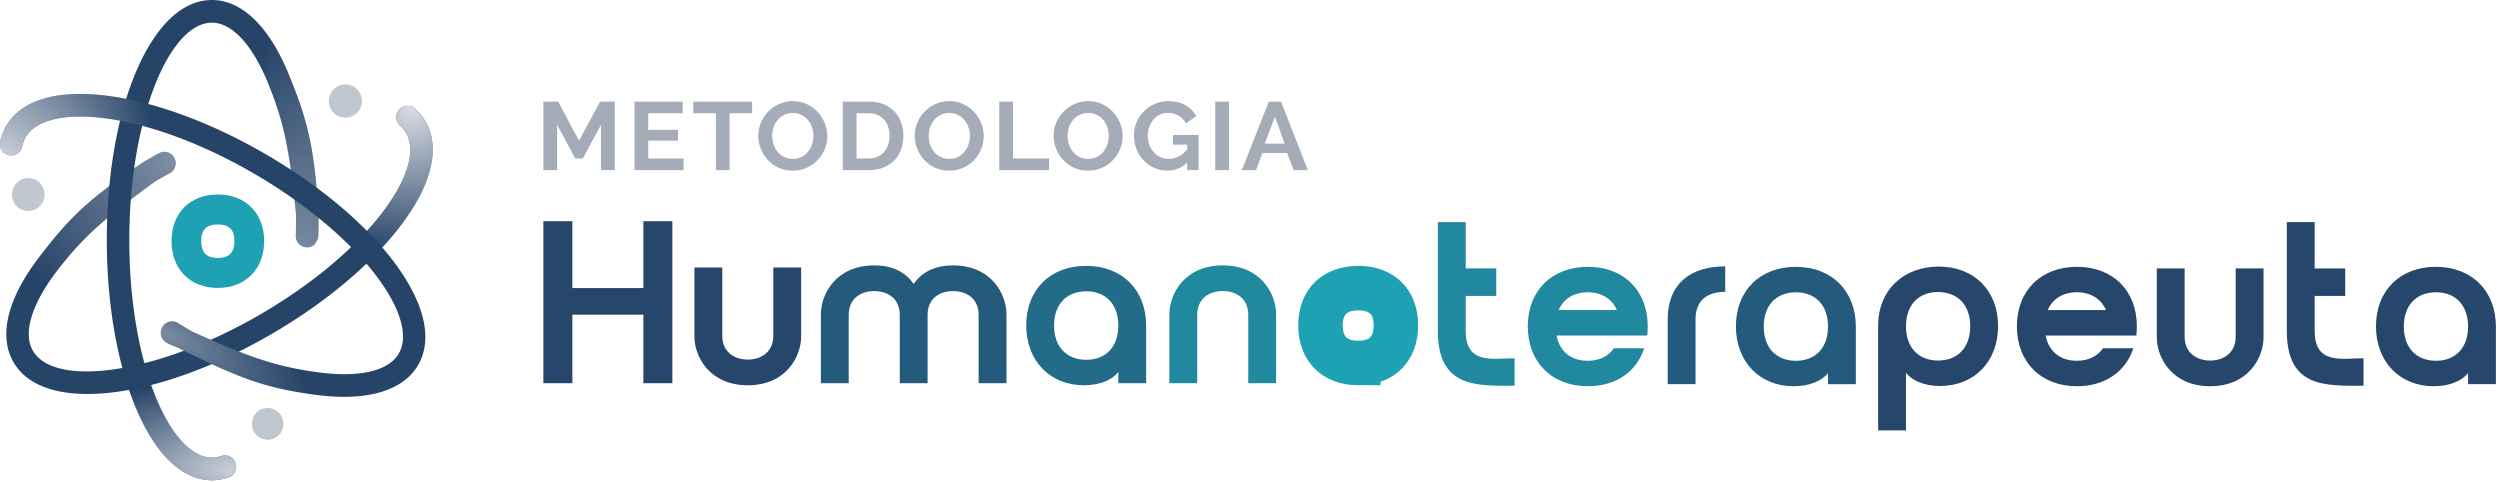 <svg xmlns="http://www.w3.org/2000/svg" fill="none" viewBox="0 0 337 65"><path fill="#A4ACB8" d="M171.04 13.696h1.637l3.624 9.24h-1.906l-.886-2.303h-3.328l-.872 2.303h-1.906l3.637-9.24Zm2.134 5.674-1.315-3.63-1.369 3.63h2.684ZM163.818 22.936v-9.24h1.852v9.24h-1.852ZM160.039 21.895c-.761.738-1.646 1.106-2.657 1.106a4.367 4.367 0 0 1-1.772-.364 4.561 4.561 0 0 1-1.436-1.002 4.934 4.934 0 0 1-.966-1.497 4.99 4.99 0 0 1-.349-1.874 4.56 4.56 0 0 1 1.329-3.254c.42-.425.912-.759 1.476-1.002a4.454 4.454 0 0 1 1.838-.377c.895 0 1.66.182 2.295.546.644.365 1.128.855 1.45 1.471l-1.383.99a2.502 2.502 0 0 0-1.02-1.055 2.812 2.812 0 0 0-1.409-.364 2.52 2.52 0 0 0-1.114.247c-.331.165-.617.39-.859.677a3.365 3.365 0 0 0-.55.989 3.704 3.704 0 0 0-.188 1.184c0 .434.072.842.215 1.223.143.373.34.699.591.976.25.278.545.5.885.664a2.73 2.73 0 0 0 1.128.235c.921 0 1.753-.421 2.496-1.263v-.65h-1.919v-1.315h3.449v4.75h-1.53v-1.041ZM146.674 23.001c-.698 0-1.333-.13-1.906-.39a4.924 4.924 0 0 1-1.463-1.054 4.934 4.934 0 0 1-.939-1.51 4.651 4.651 0 0 1 .013-3.5 5.055 5.055 0 0 1 .98-1.498 4.667 4.667 0 0 1 1.49-1.028 4.45 4.45 0 0 1 1.865-.39c.689 0 1.315.139 1.879.416.573.27 1.06.625 1.463 1.067.402.443.716.946.939 1.51a4.618 4.618 0 0 1-.013 3.488 4.89 4.89 0 0 1-.966 1.484 4.792 4.792 0 0 1-1.477 1.028 4.582 4.582 0 0 1-1.865.377Zm-2.765-4.685c0 .4.063.785.188 1.158.125.373.304.703.537.99.242.286.532.516.872.69.349.173.743.26 1.181.26.448 0 .841-.087 1.181-.26.349-.183.64-.422.873-.717.241-.295.42-.624.536-.989.126-.373.188-.75.188-1.132a3.4 3.4 0 0 0-.201-1.158 3 3 0 0 0-.55-.99 2.471 2.471 0 0 0-.872-.676 2.505 2.505 0 0 0-1.155-.26c-.447 0-.845.09-1.194.273a2.52 2.52 0 0 0-.872.703 3.122 3.122 0 0 0-.537.989 3.639 3.639 0 0 0-.175 1.119ZM134.702 22.936v-9.24h1.852v7.665h4.858v1.575h-6.71ZM127.953 23.001a4.55 4.55 0 0 1-1.905-.39 4.898 4.898 0 0 1-1.463-1.054 4.896 4.896 0 0 1-.939-1.51 4.651 4.651 0 0 1 .013-3.5 5.016 5.016 0 0 1 .98-1.498c.42-.433.917-.776 1.489-1.028a4.458 4.458 0 0 1 1.866-.39c.689 0 1.315.139 1.879.416.572.27 1.06.625 1.462 1.067.403.443.716.946.94 1.51a4.617 4.617 0 0 1-.014 3.488 4.853 4.853 0 0 1-.966 1.484 4.776 4.776 0 0 1-1.476 1.028 4.59 4.59 0 0 1-1.866.377Zm-2.764-4.685c0 .4.062.785.188 1.158.125.373.304.703.537.99.241.286.532.516.872.69.349.173.742.26 1.181.26.447 0 .841-.087 1.181-.26.349-.183.64-.422.872-.717.242-.295.421-.624.537-.989.125-.373.188-.75.188-1.132a3.4 3.4 0 0 0-.201-1.158 3.003 3.003 0 0 0-.551-.99 2.454 2.454 0 0 0-.872-.676 2.504 2.504 0 0 0-1.154-.26c-.447 0-.846.09-1.195.273a2.54 2.54 0 0 0-.872.703 3.162 3.162 0 0 0-.537.989 3.668 3.668 0 0 0-.174 1.119ZM113.609 22.936v-9.24h3.463c.778 0 1.458.121 2.04.364.59.243 1.082.573 1.476.99.394.416.689.906.886 1.47.197.555.295 1.15.295 1.783 0 .703-.112 1.34-.335 1.913a4.055 4.055 0 0 1-.94 1.458c-.411.399-.908.711-1.49.937-.572.217-1.216.325-1.932.325h-3.463Zm6.295-4.633c0-.443-.063-.85-.188-1.223a2.72 2.72 0 0 0-.551-.963 2.43 2.43 0 0 0-.899-.625 3.043 3.043 0 0 0-1.194-.221h-1.611v6.09h1.611c.456 0 .859-.078 1.208-.234.358-.156.653-.369.885-.637.242-.278.425-.603.551-.977.125-.373.188-.776.188-1.21ZM106.861 23.001c-.698 0-1.333-.13-1.906-.39a4.911 4.911 0 0 1-1.463-1.054 4.934 4.934 0 0 1-.939-1.51 4.651 4.651 0 0 1 .013-3.5 5.036 5.036 0 0 1 .98-1.498c.42-.433.917-.776 1.49-1.028a4.45 4.45 0 0 1 1.865-.39c.689 0 1.315.139 1.879.416.573.27 1.06.625 1.463 1.067.402.443.716.946.939 1.51a4.618 4.618 0 0 1-.013 3.488 4.89 4.89 0 0 1-.966 1.484 4.792 4.792 0 0 1-1.477 1.028 4.582 4.582 0 0 1-1.865.377Zm-2.765-4.685c0 .4.063.785.188 1.158.125.373.304.703.537.99.241.286.532.516.872.69.349.173.743.26 1.181.26.448 0 .841-.087 1.181-.26.349-.183.64-.422.873-.717.241-.295.42-.624.536-.989.126-.373.188-.75.188-1.132a3.4 3.4 0 0 0-.201-1.158 3 3 0 0 0-.55-.99 2.466 2.466 0 0 0-.873-.676 2.5 2.5 0 0 0-1.154-.26c-.447 0-.845.09-1.194.273-.349.173-.64.408-.873.703a3.14 3.14 0 0 0-.536.989 3.639 3.639 0 0 0-.175 1.119ZM101.386 15.27H98.34v7.666H96.5v-7.665h-3.046v-1.575h7.931v1.575ZM92.145 21.361v1.575h-6.616v-9.24h6.495v1.575h-4.643v2.225h4.012v1.458h-4.012v2.407h4.764ZM81.016 22.936V16.82l-2.456 4.555h-1.006l-2.456-4.555v6.117h-1.852v-9.24h1.986l2.818 5.258 2.846-5.258h1.972v9.24h-1.852Z"/><path fill="#C0C7CF" fill-rule="evenodd" d="M46.562 15.864a2.239 2.239 0 0 1-2.229-2.244c0-1.238 1-2.245 2.23-2.245a2.24 2.24 0 0 1 2.228 2.245c0 1.238-1 2.244-2.229 2.244ZM36.082 59.28a2.136 2.136 0 0 1-2.124-2.143c0-1.182.953-2.144 2.125-2.144 1.171 0 2.124.962 2.124 2.144a2.136 2.136 0 0 1-2.124 2.143ZM3.806 28.444c-1.214 0-2.2-.996-2.2-2.22 0-1.225.986-2.221 2.2-2.221 1.214 0 2.2.996 2.2 2.22 0 1.225-.986 2.221-2.2 2.221Z" clip-rule="evenodd"/><path fill="#264468" fill-rule="evenodd" d="M57.38 16.42a7.185 7.185 0 0 0-1.434-1.763 1.513 1.513 0 0 0-2.14.131c-.27.307-.405.7-.38 1.109.024.408.204.781.509 1.053.329.291.604.629.818 1.002 1.344 2.347.188 6.224-3.17 10.636-3.688 4.846-9.521 9.73-16.424 13.752-6.653 3.874-13.591 6.505-19.537 7.407-5.716.867-9.795-.036-11.193-2.479-1.344-2.346-.188-6.223 3.171-10.635 3.614-4.749 6.645-7.33 13.362-12.21.61-.356 1.237-.708 1.915-1.077.358-.194.62-.516.736-.908a1.529 1.529 0 0 0-.116-1.163 1.508 1.508 0 0 0-2.055-.624c-.714.389-1.374.76-2.04 1.149-7.56 5.059-10.177 7.675-14.205 12.97C.994 40.294-.21 45.276 1.805 48.797c1.614 2.82 5.07 4.311 9.997 4.311 6.947 0 16.013-2.96 24.873-8.12 7.241-4.22 13.39-9.383 17.312-14.538 4.206-5.524 5.41-10.508 3.392-14.032Z" clip-rule="evenodd"/><path fill="url(#a)" fill-opacity=".5" fill-rule="evenodd" d="M57.38 16.42a7.185 7.185 0 0 0-1.434-1.763 1.513 1.513 0 0 0-2.14.131c-.27.307-.405.7-.38 1.109.024.408.204.781.509 1.053.329.291.604.629.818 1.002 1.344 2.347.188 6.224-3.17 10.636-3.688 4.846-9.521 9.73-16.424 13.752-6.653 3.874-13.591 6.505-19.537 7.407-5.716.867-9.795-.036-11.193-2.479-1.344-2.346-.188-6.223 3.171-10.635 3.614-4.749 6.645-7.33 13.362-12.21.61-.356 1.237-.708 1.915-1.077.358-.194.62-.516.736-.908a1.529 1.529 0 0 0-.116-1.163 1.508 1.508 0 0 0-2.055-.624c-.714.389-1.374.76-2.04 1.149-7.56 5.059-10.177 7.675-14.205 12.97C.994 40.294-.21 45.276 1.805 48.797c1.614 2.82 5.07 4.311 9.997 4.311 6.947 0 16.013-2.96 24.873-8.12 7.241-4.22 13.39-9.383 17.312-14.538 4.206-5.524 5.41-10.508 3.392-14.032Z" clip-rule="evenodd"/><path fill="url(#b)" fill-rule="evenodd" d="M57.38 16.42a7.185 7.185 0 0 0-1.434-1.763 1.513 1.513 0 0 0-2.14.131c-.27.307-.405.7-.38 1.109.024.408.204.781.509 1.053.329.291.604.629.818 1.002 1.344 2.347.188 6.224-3.17 10.636-3.688 4.846-9.521 9.73-16.424 13.752-6.653 3.874-13.591 6.505-19.537 7.407-5.716.867-9.795-.036-11.193-2.479-1.344-2.346-.188-6.223 3.171-10.635 3.614-4.749 6.645-7.33 13.362-12.21.61-.356 1.237-.708 1.915-1.077.358-.194.62-.516.736-.908a1.529 1.529 0 0 0-.116-1.163 1.508 1.508 0 0 0-2.055-.624c-.714.389-1.374.76-2.04 1.149-7.56 5.059-10.177 7.675-14.205 12.97C.994 40.294-.21 45.276 1.805 48.797c1.614 2.82 5.07 4.311 9.997 4.311 6.947 0 16.013-2.96 24.873-8.12 7.241-4.22 13.39-9.383 17.312-14.538 4.206-5.524 5.41-10.508 3.392-14.032Z" clip-rule="evenodd"/><path fill="#264468" fill-rule="evenodd" d="M38.91 9.978C36.267 3.543 32.592 0 28.561 0c-3.228 0-6.236 2.275-8.7 6.579-3.473 6.069-5.465 15.47-5.465 25.79.002 8.435 1.36 16.388 3.825 22.393 2.64 6.435 6.314 9.979 10.348 9.979h.002a7.064 7.064 0 0 0 2.229-.37 1.537 1.537 0 0 0 .197-2.822 1.494 1.494 0 0 0-1.16-.082 3.96 3.96 0 0 1-1.269.214c-2.687 0-5.437-2.949-7.545-8.089-2.316-5.645-3.593-13.183-3.594-21.223 0-7.75 1.211-15.127 3.41-20.772 2.113-5.427 4.928-8.54 7.723-8.54h.002c2.686 0 5.436 2.948 7.544 8.088 2.269 5.53 2.97 9.469 3.8 17.78 0 .71-.01 2.073-.032 2.833a1.527 1.527 0 0 0 1.468 1.576c.408.017.793-.134 1.088-.415.295-.522.464-.66.475-1.067.023-.8.035-2.227.034-2.98-.564-9.134-1.502-12.729-4.033-18.894Z" clip-rule="evenodd"/><path fill="url(#c)" fill-opacity=".9" fill-rule="evenodd" d="M38.91 9.978C36.267 3.543 32.592 0 28.561 0c-3.228 0-6.236 2.275-8.7 6.579-3.473 6.069-5.465 15.47-5.465 25.79.002 8.435 1.36 16.388 3.825 22.393 2.64 6.435 6.314 9.979 10.348 9.979h.002a7.064 7.064 0 0 0 2.229-.37 1.537 1.537 0 0 0 .197-2.822 1.494 1.494 0 0 0-1.16-.082 3.96 3.96 0 0 1-1.269.214c-2.687 0-5.437-2.949-7.545-8.089-2.316-5.645-3.593-13.183-3.594-21.223 0-7.75 1.211-15.127 3.41-20.772 2.113-5.427 4.928-8.54 7.723-8.54h.002c2.686 0 5.436 2.948 7.544 8.088 2.269 5.53 2.97 9.469 3.8 17.78 0 .71-.01 2.073-.032 2.833a1.527 1.527 0 0 0 1.468 1.576c.408.017.793-.134 1.088-.415.295-.522.464-.66.475-1.067.023-.8.035-2.227.034-2.98-.564-9.134-1.502-12.729-4.033-18.894Z" clip-rule="evenodd"/><path fill="url(#d)" fill-opacity=".5" fill-rule="evenodd" d="M38.91 9.978C36.267 3.543 32.592 0 28.561 0c-3.228 0-6.236 2.275-8.7 6.579-3.473 6.069-5.465 15.47-5.465 25.79.002 8.435 1.36 16.388 3.825 22.393 2.64 6.435 6.314 9.979 10.348 9.979h.002a7.064 7.064 0 0 0 2.229-.37 1.537 1.537 0 0 0 .197-2.822 1.494 1.494 0 0 0-1.16-.082 3.96 3.96 0 0 1-1.269.214c-2.687 0-5.437-2.949-7.545-8.089-2.316-5.645-3.593-13.183-3.594-21.223 0-7.75 1.211-15.127 3.41-20.772 2.113-5.427 4.928-8.54 7.723-8.54h.002c2.686 0 5.436 2.948 7.544 8.088 2.269 5.53 2.97 9.469 3.8 17.78 0 .71-.01 2.073-.032 2.833a1.527 1.527 0 0 0 1.468 1.576c.408.017.793-.134 1.088-.415.295-.522.464-.66.475-1.067.023-.8.035-2.227.034-2.98-.564-9.134-1.502-12.729-4.033-18.894Z" clip-rule="evenodd"/><path fill="#264468" fill-rule="evenodd" d="M55.1 38.314c-3.466-6.047-10.532-12.458-19.388-17.59-7.24-4.193-14.744-6.963-21.13-7.8-6.845-.898-11.729.544-13.751 4.062a7.215 7.215 0 0 0-.8 2.128 1.526 1.526 0 0 0 1.182 1.8 1.52 1.52 0 0 0 1.791-1.192c.087-.431.24-.84.454-1.213 1.347-2.343 5.257-3.275 10.725-2.557 6.005.787 13.112 3.422 20.011 7.42 10.273 5.952 18.25 14.007 19.853 20.042.45 1.695.353 3.12-.289 4.235-1.347 2.343-5.258 3.274-10.725 2.557-5.883-.771-9.614-2.119-17.16-5.525a72.44 72.44 0 0 1-1.88-1.13 1.513 1.513 0 0 0-2.088.496 1.524 1.524 0 0 0-.19 1.158c.094.397.335.733.68.946.687.425 1.335.546 2.006.933 8.118 4.05 11.673 5.288 18.232 6.148 1.327.174 2.58.26 3.752.26 4.878 0 8.367-1.487 9.996-4.32 1.62-2.815 1.176-6.57-1.281-10.858Z" clip-rule="evenodd"/><path fill="url(#e)" fill-opacity=".5" fill-rule="evenodd" d="M55.1 38.314c-3.466-6.047-10.532-12.458-19.388-17.59-7.24-4.193-14.744-6.963-21.13-7.8-6.845-.898-11.729.544-13.751 4.062a7.215 7.215 0 0 0-.8 2.128 1.526 1.526 0 0 0 1.182 1.8 1.52 1.52 0 0 0 1.791-1.192c.087-.431.24-.84.454-1.213 1.347-2.343 5.257-3.275 10.725-2.557 6.005.787 13.112 3.422 20.011 7.42 10.273 5.952 18.25 14.007 19.853 20.042.45 1.695.353 3.12-.289 4.235-1.347 2.343-5.258 3.274-10.725 2.557-5.883-.771-9.614-2.119-17.16-5.525a72.44 72.44 0 0 1-1.88-1.13 1.513 1.513 0 0 0-2.088.496 1.524 1.524 0 0 0-.19 1.158c.094.397.335.733.68.946.687.425 1.335.546 2.006.933 8.118 4.05 11.673 5.288 18.232 6.148 1.327.174 2.58.26 3.752.26 4.878 0 8.367-1.487 9.996-4.32 1.62-2.815 1.176-6.57-1.281-10.858Z" clip-rule="evenodd"/><path fill="url(#f)" fill-rule="evenodd" d="M55.1 38.314c-3.466-6.047-10.532-12.458-19.388-17.59-7.24-4.193-14.744-6.963-21.13-7.8-6.845-.898-11.729.544-13.751 4.062a7.215 7.215 0 0 0-.8 2.128 1.526 1.526 0 0 0 1.182 1.8 1.52 1.52 0 0 0 1.791-1.192c.087-.431.24-.84.454-1.213 1.347-2.343 5.257-3.275 10.725-2.557 6.005.787 13.112 3.422 20.011 7.42 10.273 5.952 18.25 14.007 19.853 20.042.45 1.695.353 3.12-.289 4.235-1.347 2.343-5.258 3.274-10.725 2.557-5.883-.771-9.614-2.119-17.16-5.525a72.44 72.44 0 0 1-1.88-1.13 1.513 1.513 0 0 0-2.088.496 1.524 1.524 0 0 0-.19 1.158c.094.397.335.733.68.946.687.425 1.335.546 2.006.933 8.118 4.05 11.673 5.288 18.232 6.148 1.327.174 2.58.26 3.752.26 4.878 0 8.367-1.487 9.996-4.32 1.62-2.815 1.176-6.57-1.281-10.858Z" clip-rule="evenodd"/><path fill="#1EA2B3" fill-rule="evenodd" d="M29.352 30.257c1.535 0 2.25.71 2.25 2.233 0 1.557-.715 2.282-2.25 2.282-1.519 0-2.226-.725-2.226-2.282 0-1.523.707-2.233 2.226-2.233Zm0-4.04c-3.743 0-6.231 2.514-6.231 6.273 0 3.784 2.488 6.322 6.231 6.322 3.744 0 6.256-2.538 6.256-6.322 0-3.759-2.512-6.273-6.256-6.273Z" clip-rule="evenodd"/><path fill="#26466C" fill-rule="evenodd" d="M100.801 51.934c-5.16 0-7.193-3.868-7.193-6.582v-9.296h3.752v9.202c0 2.184 1.627 3.213 3.441 3.213 1.814 0 3.44-1.03 3.44-3.213v-9.203h3.753v9.297c0 2.714-2.033 6.582-7.193 6.582Zm-14.076-9.515h-9.57v9.234h-3.91V29.816h3.91v9.016h9.57v-9.016h3.91v21.837h-3.91V42.42Z" clip-rule="evenodd"/><path fill="#245A7C" d="M131.92 42.453v9.203h3.753v-9.297c0-2.714-2.032-6.582-7.193-6.582-2.721 0-4.347 1.092-5.317 2.496-.969-1.404-2.595-2.496-5.316-2.496-5.161 0-7.194 3.868-7.194 6.582v9.297h3.753v-9.203c0-2.215 1.627-3.213 3.441-3.213 1.813 0 3.44.998 3.44 3.213v9.203h3.753v-9.203c0-2.215 1.626-3.213 3.44-3.213s3.44.998 3.44 3.213Z"/><path fill="#226B89" fill-rule="evenodd" d="M146.403 35.836c-4.816 0-8.069 3.213-8.069 8.017 0 4.835 3.253 8.08 7.787 8.08 2.284 0 3.879-.811 4.629-1.779v1.498h3.753v-7.736c0-4.836-3.252-8.08-8.1-8.08Zm4.347 8.048c0 2.901-1.72 4.617-4.316 4.617-2.627 0-4.347-1.715-4.347-4.617 0-2.9 1.72-4.617 4.347-4.617 2.596 0 4.316 1.716 4.316 4.617Z" clip-rule="evenodd"/><path fill="#20889F" fill-rule="evenodd" d="M164.825 35.773c-5.16 0-7.193 3.869-7.193 6.582v9.297h3.753v-9.203c0-2.215 1.626-3.213 3.44-3.213s3.44.998 3.44 3.213v9.203h3.754v-9.297c0-2.713-2.033-6.582-7.194-6.582Z" clip-rule="evenodd"/><path stroke="#1EA2B3" stroke-width="6" d="M183.1 48.935c-1.74 0-2.967-.57-3.75-1.351-.783-.78-1.351-2-1.351-3.729 0-1.707.564-2.907 1.342-3.677.781-.773 2.01-1.34 3.759-1.34 1.746 0 2.964.566 3.736 1.334.771.767 1.332 1.968 1.332 3.683 0 1.737-.565 2.957-1.341 3.735-.774.776-1.989 1.345-3.727 1.345Z"/><path fill="#26466C" fill-rule="evenodd" d="M332.696 51.782v-1.497c-.751.967-2.346 1.778-4.629 1.778-4.535 0-7.787-3.244-7.787-8.08 0-4.804 3.252-8.017 8.069-8.017 4.847 0 8.1 3.244 8.1 8.08v7.736h-3.753Zm-4.316-12.385c-2.627 0-4.347 1.716-4.347 4.617s1.72 4.617 4.347 4.617c2.596 0 4.316-1.715 4.316-4.617 0-2.9-1.72-4.617-4.316-4.617Zm-20.116 5.21V29.945h3.753v6.24h4.119v3.707h-4.119v4.684c0 4.631 3.646 3.717 6.586 3.717V52c-5.13 0-10.339.306-10.339-7.393Zm-10.334 7.456c-5.16 0-7.193-3.868-7.193-6.582v-9.297h3.753v9.203c0 2.184 1.626 3.213 3.44 3.213s3.44-1.03 3.44-3.213v-9.203h3.754v9.297c0 2.714-2.034 6.582-7.194 6.582Zm-22.175-6.832c.407 2.152 1.97 3.4 4.191 3.4 1.564 0 2.783-.592 3.534-1.684h4.097c-1.032 3.15-3.816 5.116-7.6 5.116-4.848 0-8.1-3.244-8.1-8.08 0-4.804 3.252-8.017 8.1-8.017s8.069 3.213 8.069 8.017c0 .437-.031.843-.063 1.248h-12.228Zm4.191-5.834c-1.846 0-3.253.874-3.91 2.403h7.85c-.656-1.53-2.064-2.403-3.94-2.403Zm-18.423 12.635c-2.252 0-3.847-.811-4.597-1.779v7.768h-3.753V43.952c0-5.023 3.596-8.017 8.163-8.017 4.754 0 8.006 3.213 8.006 8.017 0 4.835-3.252 8.08-7.819 8.08Zm-.281-12.666c-2.596 0-4.316 1.716-4.316 4.617s1.72 4.617 4.316 4.617c2.627 0 4.347-1.716 4.347-4.617 0-2.9-1.72-4.617-4.347-4.617Z" clip-rule="evenodd"/><path fill="#245A7C" d="M228.558 51.785V43.05c0-2.496 1.501-3.712 4.003-3.712v-3.432c-4.754 0-7.757 2.402-7.757 7.144v8.735h3.754Z"/><path fill="#245A7C" fill-rule="evenodd" d="M246.416 50.287c-.75.967-2.345 1.778-4.629 1.778-4.534 0-7.787-3.244-7.787-8.08 0-4.803 3.253-8.016 8.069-8.016 4.848 0 8.1 3.244 8.1 8.08v7.736h-3.753v-1.498Zm-8.663-6.27c0-2.901 1.72-4.617 4.347-4.617 2.596 0 4.316 1.716 4.316 4.617s-1.72 4.617-4.316 4.617c-2.627 0-4.347-1.716-4.347-4.617Z" clip-rule="evenodd"/><path fill="#20889F" fill-rule="evenodd" d="M204.161 48.293c-2.939 0-6.584.914-6.584-3.717v-4.684h4.118v-3.708h-4.118v-6.239h-3.754v14.662c0 7.7 5.209 7.393 10.338 7.393v-3.707ZM210.104 41.8c.657-1.528 2.064-2.402 3.91-2.402 1.876 0 3.283.874 3.94 2.402h-7.85Zm3.91 6.832c-2.221 0-3.785-1.248-4.191-3.4h12.228c.031-.406.063-.811.063-1.248 0-4.804-3.222-8.017-8.069-8.017-4.848 0-8.101 3.213-8.101 8.017 0 4.835 3.253 8.08 8.101 8.08 3.784 0 6.567-1.966 7.6-5.117h-4.098c-.75 1.092-1.97 1.685-3.533 1.685Z" clip-rule="evenodd"/><defs><radialGradient id="a" cx="0" cy="0" r="1" gradientTransform="matrix(-19.681 15.822 -15.077 -18.755 24.058 21.106)" gradientUnits="userSpaceOnUse"><stop stop-color="#DBDEE3"/><stop offset="1" stop-color="#DBDEE3" stop-opacity="0"/></radialGradient><radialGradient id="b" cx="0" cy="0" r="1" gradientTransform="matrix(-5.053 19.307 -17.716 -4.637 55.707 14.402)" gradientUnits="userSpaceOnUse"><stop stop-color="#DBDEE3"/><stop offset="1" stop-color="#DBDEE3" stop-opacity="0"/></radialGradient><radialGradient id="c" cx="0" cy="0" r="1" gradientTransform="matrix(0 -12.469 25.884 0 31.22 63.343)" gradientUnits="userSpaceOnUse"><stop stop-color="#DBDEE3"/><stop offset="1" stop-color="#DBDEE3" stop-opacity="0"/></radialGradient><radialGradient id="d" cx="0" cy="0" r="1" gradientTransform="matrix(0 -33.788 12.201 0 41.193 36.66)" gradientUnits="userSpaceOnUse"><stop stop-color="#DBDEE3"/><stop offset="1" stop-color="#DBDEE3" stop-opacity="0"/></radialGradient><radialGradient id="e" cx="0" cy="0" r="1" gradientTransform="rotate(24.071 -93.359 70.039) scale(23.012 6.613)" gradientUnits="userSpaceOnUse"><stop stop-color="#DBDEE3"/><stop offset="1" stop-color="#DBDEE3" stop-opacity="0"/></radialGradient><radialGradient id="f" cx="0" cy="0" r="1" gradientTransform="rotate(-49.236 24.519 12.329) scale(23.013 21.117)" gradientUnits="userSpaceOnUse"><stop stop-color="#DBDEE3"/><stop offset="1" stop-color="#DBDEE3" stop-opacity="0"/></radialGradient></defs></svg>